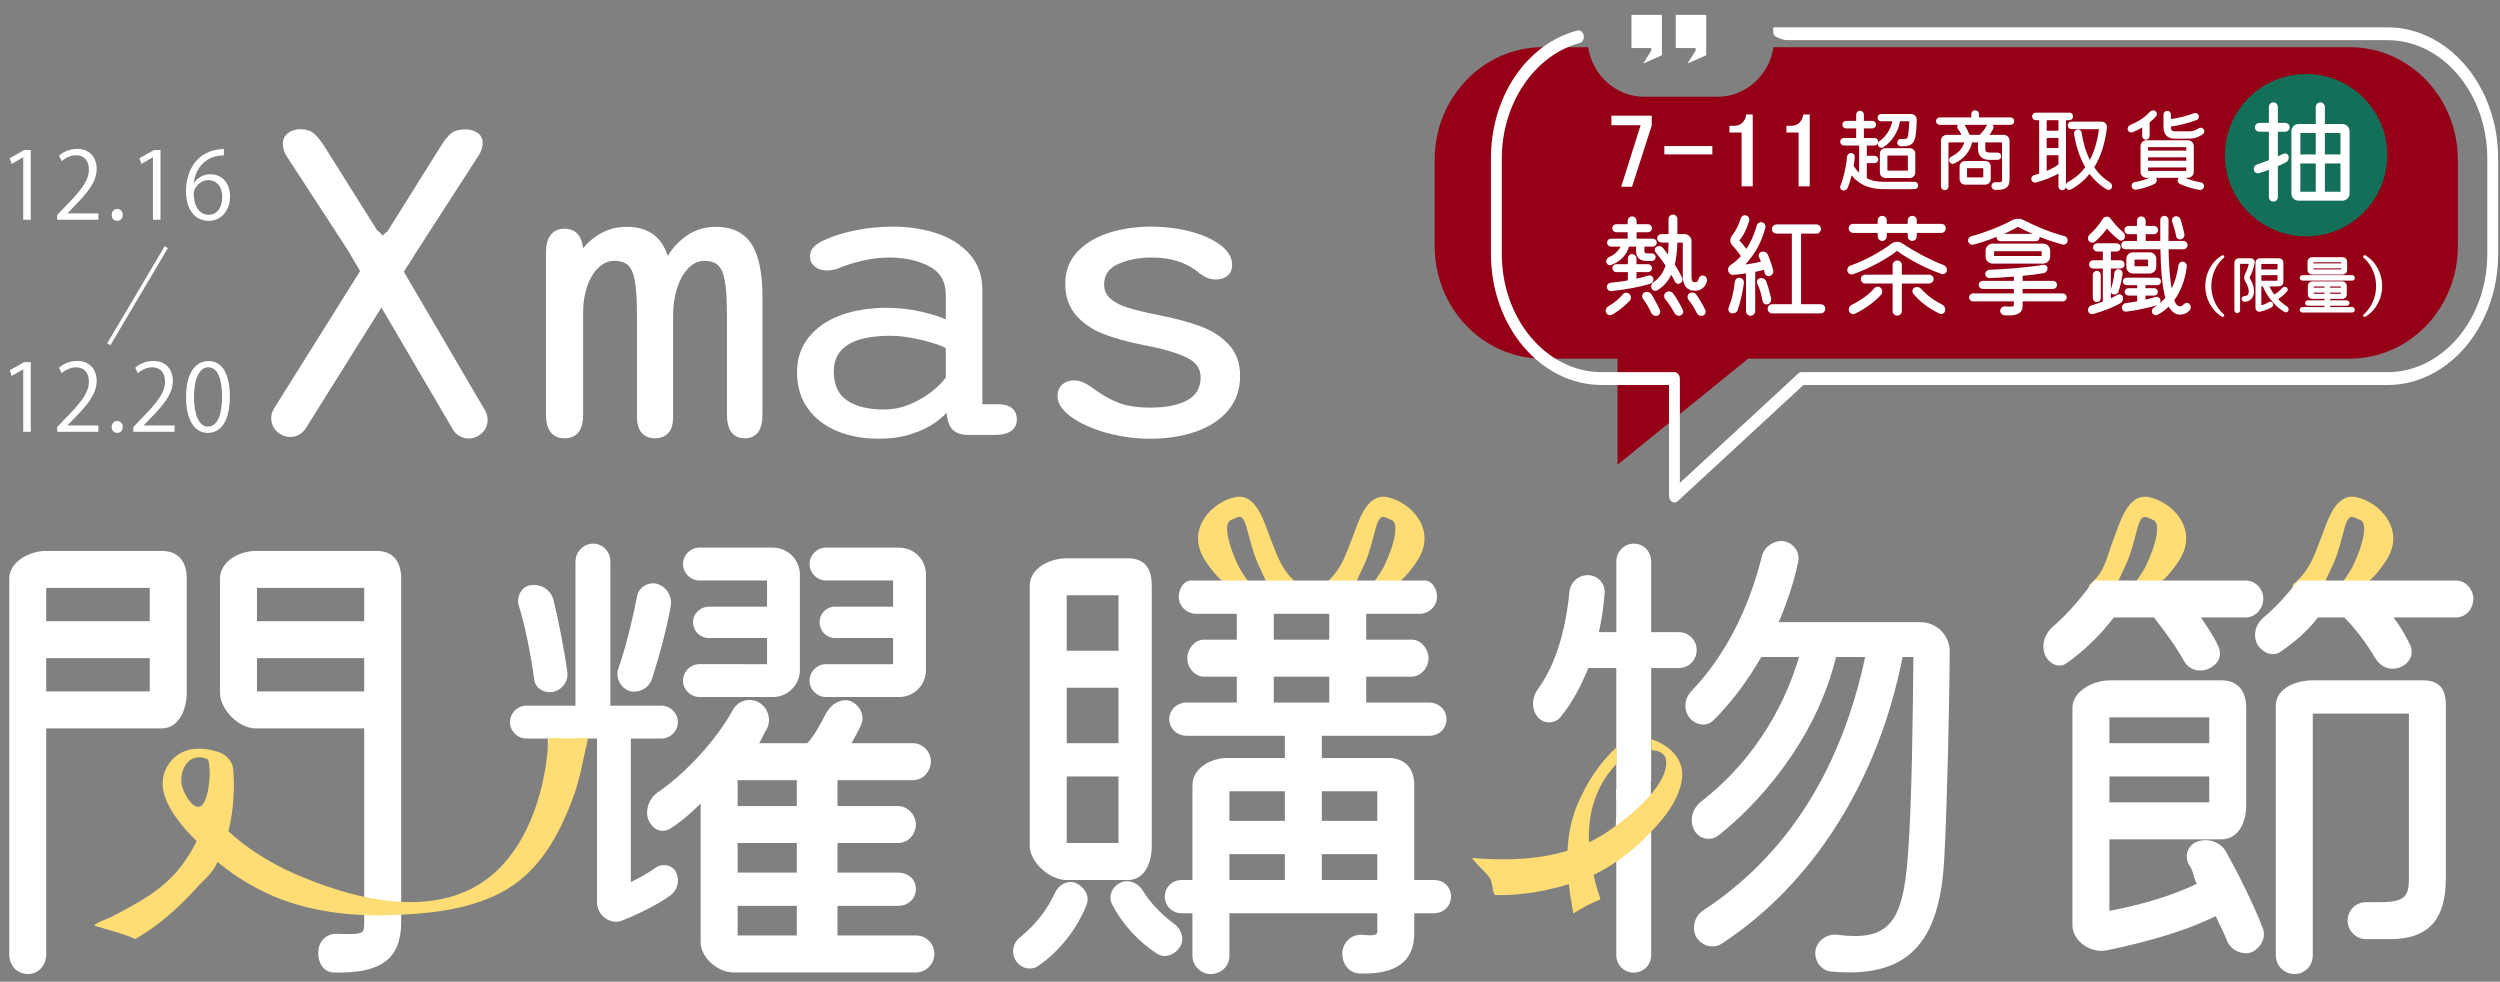 <?xml version="1.0" encoding="utf-8"?>
<!-- Generator: Adobe Illustrator 16.0.0, SVG Export Plug-In . SVG Version: 6.00 Build 0)  -->
<!DOCTYPE svg PUBLIC "-//W3C//DTD SVG 1.1//EN" "http://www.w3.org/Graphics/SVG/1.1/DTD/svg11.dtd">
<svg version="1.1" id="圖層_1" xmlns:x="http://ns.adobe.com/Extensibility/1.0/" xmlns:i="http://ns.adobe.com/AdobeIllustrator/10.0/" xmlns:graph="http://ns.adobe.com/Graphs/1.0/"
	 xmlns="http://www.w3.org/2000/svg" xmlns:xlink="http://www.w3.org/1999/xlink" xmlns:a="http://ns.adobe.com/AdobeSVGViewerExtensions/3.0/"
	 x="0px" y="0px" width="676.138px" height="265.5px" viewBox="0 0 676.138 265.5" enable-background="new 0 0 676.138 265.5"
	 xml:space="preserve">
<rect x="0" y="0" width="676.138" height="265.5" fill="#808080" stroke="none"/>
<g>
	<path fill="#FFFFFF" stroke="#FFFFFF" stroke-miterlimit="10" d="M43.753,149.5H12.371C8.177,149.5,3,152.281,3,156.475v101.723
		c0,2.57,1.862,4.734,4.568,4.734c2.57,0,4.432-2.164,4.432-4.734V196.5h31.753c4.193,0,6.247-4.72,6.247-9.184v-30.842
		C50,152.281,48.082,149.5,43.753,149.5z M41,187.5H12v-10h29V187.5z M41,168.5H12v-10h29V168.5z"/>
	<path fill="#FFFFFF" stroke="#FFFFFF" stroke-miterlimit="10" d="M101.919,149.5H69.184c-4.193,0-9.184,2.646-9.184,6.975v30.842
		c0,4.328,4.855,9.184,9.184,9.184H99v52.77c0,3.652-0.164,4.059-7.874,3.787c-2.57-0.135-4.545,1.895-4.545,4.465
		c-0.136,2.57,1.241,5.005,3.811,5.005C103.106,262.797,108,258.874,108,249.27v-92.795C108,152.281,106.112,149.5,101.919,149.5z
		 M99,187.5H69v-10h30V187.5z M99,168.5H69v-10h30V168.5z"/>
	<path fill="#FFFFFF" stroke="#FFFFFF" stroke-width="0.5" stroke-miterlimit="10" d="M182.676,236.148
		c-0.812-1.894-3.111-2.435-4.87-1.488c-2.299,1.624-4.734,2.977-7.439,4.329V199.49h8.522c2.299,0,4.193-1.893,4.193-4.193
		c0-2.299-1.894-4.193-4.193-4.193H164.82v-39.228c0-2.57-1.894-4.599-4.464-4.599c-2.299,0-4.464,2.028-4.464,4.599v39.228h-13.527
		c-2.299,0-4.193,1.895-4.193,4.193c0,2.301,1.894,4.193,4.193,4.193h6.087c-0.012,1.015-0.033,2.016-0.052,3.02
		c2.901-0.076,5.78-0.326,8.812-0.14c0.013-0.964,0.026-1.927,0.033-2.88h4.464v44.504c0,3.382,3.382,5.952,6.493,4.734
		c5.005-2.029,9.333-4.193,12.986-6.764C182.946,240.613,183.623,238.313,182.676,236.148z"/>
	<path fill="#FFFFFF" stroke="#FFFFFF" stroke-miterlimit="10" d="M140.742,163.51c-0.541-2.029,0.676-4.465,2.841-4.734
		c2.435-0.406,4.734,0.946,5.546,3.246c1.353,5.546,2.976,13.662,3.788,19.613c0.406,2.3-1.218,4.6-3.517,5.006
		c-2.165,0.405-4.329-0.947-4.464-3.247C143.989,176.631,142.5,169.055,140.742,163.51z"/>
	<path fill="#FFFFFF" stroke="#FFFFFF" stroke-miterlimit="10" d="M167.661,181.094c2.3-6.492,3.923-13.662,5.14-19.749
		c0.271-2.028,2.57-3.517,4.734-2.976c2.3,0.676,3.788,2.976,3.382,5.41c-0.947,5.275-2.705,12.445-5.14,19.885
		c-0.812,2.164-3.247,3.382-5.546,2.705C168.202,185.559,166.984,183.258,167.661,181.094z"/>
	<path fill="#FFFFFF" stroke="#FFFFFF" stroke-width="0.5" stroke-miterlimit="10" d="M207.7,179.877v-7.575h-15.961
		c-2.3,0-4.058-1.759-4.058-4.058c0-2.165,1.894-3.924,4.058-3.924H207.7v-7.574h-18.532c-2.299,0-4.193-1.895-4.193-4.193
		c0-2.3,1.894-4.193,4.193-4.193h19.885c3.923,0,7.034,3.246,7.034,7.033v25.837c0,3.923-3.246,7.034-7.034,7.034h-19.885
		c-2.299,0-4.193-1.895-4.193-4.193c0-2.3,1.894-4.193,4.193-4.193H207.7z"/>
	<path fill="#FFFFFF" stroke="#FFFFFF" stroke-miterlimit="10" d="M247.74,253.5H226v-9h16.87c2.435,0,4.329-1.633,4.329-4.066
		c0-2.436-1.894-3.934-4.329-3.934H226v-9h16.87c2.435,0,4.329-2.064,4.329-4.5c0-2.434-2.029-4.5-4.329-4.5H226v-8h20.928
		c2.435,0,4.329-2.133,4.329-4.566c0-2.436-2.029-4.434-4.329-4.434h-17.45c1.083-2,2.165-3.98,2.976-5.738
		c0.947-2.029-0.271-4.765-2.706-5.71c-2.164-0.678-4.734,0.786-5.952,3.222c-1.488,2.84-3.247,6.227-5.275,8.227h-14.203
		c0.947-1,1.758-3.168,2.57-4.521c1.353-2.299,0.271-5.44-2.029-6.657c-2.165-1.082-4.87-0.487-6.223,1.946
		c-4.599,8.252-12.58,17.004-20.425,22.415c-2.165,1.487-3.247,4.308-2.435,6.742c0.947,2.3,2.986,3.507,5.15,2.289
		c3.246-2.029,6.073-4.608,9.073-7.585v38.688c0,3.922,4.444,7.684,8.367,7.684h49.374c2.435,0,4.464-2.064,4.464-4.5
		C252.204,255.566,250.31,253.5,247.74,253.5z M216,253.5h-17v-9h17V253.5z M216,236.5h-17v-9h17V236.5z M216,218.5h-17v-8h17V218.5
		z"/>
	<path fill="#FFFFFF" stroke="#FFFFFF" stroke-width="0.5" stroke-miterlimit="10" d="M241.788,179.877v-7.575h-15.961
		c-2.165,0-3.923-1.759-3.923-4.058c0-2.165,1.758-3.924,3.923-3.924h15.961v-7.574h-18.396c-2.3,0-4.193-1.895-4.193-4.193
		c0-2.3,1.894-4.193,4.193-4.193h19.75c3.922,0,7.034,3.111,7.034,7.033v25.837c0,3.923-3.111,7.034-7.034,7.034h-19.75
		c-2.3,0-4.193-1.895-4.193-4.193c0-2.3,1.894-4.193,4.193-4.193H241.788z"/>
	<path fill="#FFFFFF" stroke="#FFFFFF" stroke-width="0.5" stroke-miterlimit="10" d="M454.026,171.22h-7.71v-19.344
		c0-2.57-1.894-4.599-4.464-4.599c-2.436,0-4.463,2.028-4.463,4.599v19.344h-5.276c0.812-3.517,1.353-7.169,1.624-10.957
		c0.134-2.3-1.76-4.464-4.33-4.464c-2.434,0-4.599,1.894-4.734,4.6c-1.082,10.957-4.057,20.02-8.521,26.106
		c-1.623,2.165-1.758,5.275-0.135,7.169c1.487,1.895,4.328,1.895,5.816,0.136c3.111-3.788,5.546-8.387,7.574-13.392h7.982v33.141
		c-0.361,0.099,0.279,0.193-0.082,0.289c0.071,3.165,0.137,6.402-0.066,9.59c0.383-0.091-0.236-0.181,0.148-0.274v35.17
		c0,2.435,1.893,4.464,4.463,4.464c2.435,0,4.464-1.895,4.464-4.464v-37.74c0.308-0.087-0.388-0.183-0.083-0.272v-9.645
		c-0.309,0.105,0.396,0.203,0.083,0.313v-30.57h7.71c2.57,0,4.601-2.029,4.601-4.6S456.597,171.22,454.026,171.22z"/>
	<path fill="#FFFFFF" stroke="#FFFFFF" stroke-width="0.5" stroke-miterlimit="10" d="M519.362,168.514h-38.688
		c2.299-5.275,4.193-10.821,5.411-16.638c0.541-2.435-1.218-4.87-3.788-5.275c-2.435-0.271-5.004,1.487-5.545,3.923
		c-3.653,14.744-10.281,27.324-19.074,36.522c-1.893,1.894-2.164,4.87-0.541,6.899c1.623,2.028,4.6,2.434,6.223,0.541
		c4.464-4.329,8.928-10.281,12.852-17.045h10.685c-4.599,15.827-14.067,29.895-26.783,39.635c-2.164,1.758-2.976,4.734-1.757,7.169
		c1.081,2.3,4.057,3.111,6.086,1.623c9.604-7.44,26.242-24.755,31.924-48.427h8.387c-6.492,30.707-21.236,54.107-43.963,68.988
		c-2.299,1.487-2.975,4.463-1.894,6.763c1.353,2.3,4.194,3.247,6.493,1.894c24.754-16.097,42.474-44.232,48.967-77.645h3.382
		c-0.136,15.15-0.405,40.176-1.487,53.973c-1.354,18.803-5.547,23.402-19.479,21.643c-2.569-0.27-5.14,1.488-5.546,4.193
		c-0.27,2.706,1.623,5.141,4.194,5.276c20.154,1.759,28.946-7.169,30.165-30.3c0.811-14.745,1.352-40.987,1.488-56.002
		C527.073,172.031,523.69,168.514,519.362,168.514z"/>
	<path fill="none" d="M56.151,205.348c-0.953-0.461-1.964-0.699-3.076-0.473c-3.607,0.733-4.461,5.289-3.893,7.652
		c0.329,1.369,2.512,6.174,4.738,5.645c2.36-0.561,2.854-7.645,2.788-9.289C56.686,208.334,56.586,205.557,56.151,205.348z"/>
	<path fill="#FEDD75" d="M147.97,204.367c-1.541,13.422-7.147,28.59-19.516,35.47c-14.709,8.182-34.49,2.751-48.913-3.593
		c-3.675-1.617-7.253-3.565-10.59-5.803c-2.523-1.691-4.979-3.526-7.167-5.64c1.395-5.547,1.767-12.13,1.251-16.99
		c-0.182-1.708-1.695-3.616-3.576-4.29c-4.405-1.576-9.768-1.693-13.043,2.113c-6.245,7.26,0.896,16.012,6.744,21.818
		c-0.821,2.066-2.774,4.973-4.184,6.833c-4.771,6.302-11.595,9.96-19.154,13.831c-1.085,0.556-3.879,1.354-4.322,2.23
		c3.193,0.987,8.271,2.268,11.09,3.623c6.222-3.559,11.904-8.631,16.354-13.609c2.333-2.608,4.365-3.848,5.906-7.256
		c3.286,2.803,7.056,5.258,10.942,7.305c10.904,5.744,23.479,7.487,35.743,7.1c9.909-0.313,20.586-1.313,29.542-5.879
		c10.589-5.4,16.036-15.447,20.016-26.205c1.906-5.154,2.68-10.516,3.964-15.861c-3.498,0.176-7.175,0.16-10.656,0.002
		C148.296,201.156,148.154,202.759,147.97,204.367z M53.92,218.172c-2.226,0.529-4.409-4.275-4.738-5.645
		c-0.568-2.363,0.286-6.919,3.893-7.652c1.112-0.227,2.124,0.012,3.076,0.473c0.435,0.209,0.534,2.986,0.557,3.535
		C56.774,210.527,56.28,217.611,53.92,218.172z"/>
	<path fill="#FEDD75" d="M425.548,247.061c2.346-1.579,4.791-2.807,7.305-3.842c-4.323-12.783-5.309-26.354,4.38-36.701v-1.994
		c-0.067-0.555-0.082-1.118,0-1.672v-0.785c-4.69,4.34-7.85,9.326-10.325,14.848c-3.944,8.793-3.43,18.656-1.777,27.928
		C425.262,245.58,425.404,246.32,425.548,247.061z"/>
	<path fill="#FEDD75" d="M454.167,205.879c-1.391-2.965-4.426-4.943-7.686-6c0.17,0.748,0.201,1.531,0.09,2.293
		c0.033,0.246,0.061,0.494,0.064,0.744c1.734-0.018,3.735,0.718,3.963,2.715c0.807,7.228-11.67,16.704-16.871,19.988
		c-10.74,6.781-23.305,7.402-35.616,6.434c1.146,1.656,2.942,3.107,4.276,4.697c1.569,1.868,0.849,2.901,1.816,5.213
		c0.071,0.057,0.132,0.092,0.176,0.094c7.314,0.263,15.125-1.315,21.867-3.556c7.048-2.342,13.481-6.651,18.887-12.097
		c3.916-3.944,8.195-8.674,9.549-14.508C455.22,209.574,454.961,207.57,454.167,205.879z"/>
	<path fill="#FEDD75" stroke="#FEDD75" stroke-miterlimit="10" d="M358.664,158.309c4.205-3.613,5.377-7.007,7.426-12.326
		c1.721-4.465,3.76-12.126,9.014-11.042c5.948,1.226,12.8,8.132,8.113,15.896s-10.094,9.176-10.094,9.176s-1.98-1.439-1.982-1.439
		c0.347,0.251,3.121-4.254,3.304-4.582c1.172-2.108,5.702-12.33,2.104-13.813c-1.983-0.816-3.605-2.248-4.867,2.246
		c-0.896,3.193-1.592,6.453-2.905,9.475c-1.246,2.867-2.831,5.457-3.364,8.646c-3.107,0.214-3-1.832-6.016-0.328
		C359.945,159.514,357.982,158.896,358.664,158.309z"/>
	<path fill="#FEDD75" stroke="#FEDD75" stroke-miterlimit="10" d="M350.625,158.309c-4.205-3.613-5.377-7.007-7.426-12.326
		c-1.721-4.465-3.76-12.126-9.013-11.042c-5.948,1.226-12.8,8.132-8.113,15.896c4.686,7.764,10.093,9.176,10.093,9.176
		s1.98-1.439,1.982-1.439c-0.346,0.251-3.121-4.254-3.303-4.582c-1.172-2.108-5.702-12.33-2.104-13.813
		c1.983-0.816,3.605-2.248,4.867,2.246c0.896,3.193,1.591,6.453,2.906,9.475c1.246,2.867,2.83,5.457,3.363,8.646
		c3.107,0.214,3.002-1.832,6.018-0.328C349.344,159.514,351.309,158.896,350.625,158.309z"/>
	<path fill="#FEDD75" stroke="#FEDD75" stroke-miterlimit="10" d="M565.665,158.309c4.205-3.613,4.377-7.007,6.426-12.326
		c1.721-4.465,3.759-12.126,9.014-11.042c5.947,1.226,12.799,8.132,8.113,15.896c-4.688,7.764-10.094,9.176-10.094,9.176
		s-1.981-1.439-1.982-1.439c0.346,0.251,3.12-4.254,3.303-4.582c1.172-2.108,5.702-12.33,2.105-13.813
		c-1.984-0.816-3.605-2.248-4.867,2.246c-0.896,3.193-1.592,6.453-2.906,9.475c-1.246,2.867-2.83,5.457-3.363,8.646
		c-3.107,0.214-3.002-1.832-6.018-0.328C565.946,159.514,564.981,158.896,565.665,158.309z"/>
	<path fill="#FEDD75" stroke="#FEDD75" stroke-miterlimit="10" d="M620.665,158.309c4.205-3.613,5.377-7.007,7.426-12.326
		c1.721-4.465,3.759-12.126,9.014-11.042c5.947,1.226,12.799,8.132,8.113,15.896c-4.688,7.764-10.094,9.176-10.094,9.176
		s-1.98-1.439-1.982-1.439c0.346,0.251,3.12-4.254,3.303-4.582c1.172-2.108,5.703-12.33,2.105-13.813
		c-1.984-0.816-3.605-2.248-4.867,2.246c-0.896,3.193-1.592,6.453-2.906,9.475c-1.246,2.867-2.83,5.457-3.363,8.646
		c-3.107,0.214-3.002-1.832-6.018-0.328C621.946,159.514,619.981,158.896,620.665,158.309z"/>
	<rect x="332.5" y="213" fill="none" width="16" height="9"/>
	<rect x="332.5" y="230" fill="none" width="16" height="8"/>
	<rect x="344.5" y="165" fill="none" width="16" height="8"/>
	<rect x="288.5" y="209" fill="none" width="15" height="19"/>
	<rect x="288.5" y="185" fill="none" width="15" height="16"/>
	<rect x="288.5" y="160" fill="none" width="15" height="16"/>
	<rect x="357.5" y="213" fill="none" width="16" height="9"/>
	<rect x="357.5" y="230" fill="none" width="16" height="8"/>
	<rect x="344.5" y="182" fill="none" width="16" height="8"/>
	<path fill="#FFFFFF" stroke="#FFFFFF" stroke-miterlimit="10" d="M288.457,237.5h16.638c4.193,0,5.905-4.463,5.905-8.791v-70.34
		c0-4.193-1.576-6.869-5.905-6.869h-16.638c-4.329,0-9.457,2.541-9.457,6.869v70.34C279,232.902,284.128,237.5,288.457,237.5z
		 M288,160.5h15v16h-15V160.5z M288,185.5h15v16h-15V185.5z M288,209.5h15v19h-15V209.5z"/>
	<path fill="#FFFFFF" stroke="#FFFFFF" stroke-width="0.5" stroke-miterlimit="10" d="M317.27,249.946
		c-3.517-2.57-6.493-5.817-8.387-8.928c-1.218-2.029-3.652-2.976-5.546-2.165c-2.164,0.947-3.381,3.247-2.435,5.411
		c2.706,5.411,7.305,10.416,12.31,13.527c1.894,1.218,4.599,0.136,5.816-2.029C320.11,253.869,319.298,251.299,317.27,249.946z"/>
	<path fill="#FFFFFF" stroke="#FFFFFF" stroke-width="0.5" stroke-miterlimit="10" d="M290.757,238.989
		c-2.029-0.677-4.193,0.405-5.276,2.706c-1.894,4.193-5.005,8.387-9.333,11.903c-1.894,1.353-2.435,3.923-1.353,5.816
		c1.082,2.028,3.517,2.841,5.411,1.894c5.681-3.652,10.822-10.01,13.392-16.638C294.544,242.506,293.191,240.071,290.757,238.989z"
		/>
	<path fill="#FFFFFF" stroke="#FFFFFF" stroke-miterlimit="10" d="M387.88,238.5H382v-26.158c0-4.193-2.236-6.842-6.565-6.842H357
		v-7h29.527c2.435,0,4.193-1.7,4.193-4c0-2.299-1.895-4-4.193-4H369v-8h12.793c2.164,0,4.058-2.133,4.058-4.432
		c0-2.301-1.759-4.568-4.058-4.568H369v-8h14.957c2.3,0,4.193-1.828,4.193-4.129c0-1.811-1.181-3.871-2.803-3.871h-63.247
		c-1.622,0-2.803,2.061-2.803,3.871c0,2.301,1.894,4.129,4.193,4.129H335v8h-9.344c-2.3,0-4.058,2.268-4.058,4.568
		c0,2.164,1.758,4.432,4.058,4.432H335v8h-14.078c-2.3,0-4.193,1.701-4.193,4c0,2.3,1.894,4,4.193,4H348v7h-16.122
		c-4.193,0-8.878,2.648-8.878,6.842V238.5h-3.431c-2.299,0-4.058,1.768-4.058,3.934c0,2.299,1.759,4.066,4.058,4.066H323v11.969
		c0,2.434,1.998,4.463,4.432,4.463c2.57,0,4.568-1.894,4.568-4.463V246.5h41v5.34c0,1.353-0.947,1.895-4.463,1.488
		c-2.571-0.271-4.734,1.623-5.006,4.193c-0.135,2.705,1.456,5.141,4.161,5.275c9.74,0.271,14.308-3.111,14.308-10.416V246.5h5.88
		c2.3,0,4.058-1.768,4.058-4.066C391.938,240.133,390.18,238.5,387.88,238.5z M348,238.5h-16v-8h16V238.5z M348,222.5h-16v-9h16
		V222.5z M344,165.5h16v8h-16V165.5z M344,190.5v-8h16v8H344z M373,238.5h-16v-8h16V238.5z M373,222.5h-16v-9h16V222.5z"/>
	<rect x="570.5" y="209" fill="none" width="28" height="8"/>
	<rect x="570.5" y="193" fill="none" width="28" height="8"/>
	<path fill="#FFFFFF" stroke="#FFFFFF" stroke-miterlimit="10" d="M601.606,230.603c-1.488-2.569-4.599-3.517-7.439-2.435
		c-2.163,0.947-2.977,3.787-1.488,5.816c1.082,1.623,1.038,3.382,2.12,5.275c-6.627,3.246-14.799,5.816-24.799,7.711V226.5h30.795
		c4.329,0,6.205-4.42,6.205-8.748V191.51c0-4.193-1.876-7.01-6.205-7.01H570.63c-4.193,0-9.63,2.682-9.63,7.01v58.707
		c0,3.923,4.477,7.033,8.535,6.357c12.174-2.57,21.852-5.41,29.967-9.469c1.082,2.436,2.406,4.869,3.353,7.305
		c0.946,2.164,3.502,3.382,5.801,2.705c2.299-0.947,3.712-3.517,2.9-5.816C609.122,244.941,604.718,236.148,601.606,230.603z
		 M570,193.5h28v8h-28V193.5z M570,209.5h28v8h-28V209.5z"/>
	<path fill="#FFFFFF" stroke="#FFFFFF" stroke-miterlimit="10" d="M655.31,184.5h-29.895c-4.193,0-9.415,2.005-9.415,6.334v67.499
		c0,2.569,1.996,4.599,4.566,4.599s4.434-2.029,4.434-4.599V192.5h27v45.407c0,5.14-1.831,6.593-8.46,6.593h-3.652
		c-2.434,0-4.463,1.931-4.463,4.5c0,2.436,2.029,4.5,4.463,4.5h6.494c11.092,0,14.618-6.124,14.618-16.134v-46.532
		C661,186.641,659.503,184.5,655.31,184.5z"/>
	<path fill="#FFFFFF" stroke="#FFFFFF" stroke-miterlimit="10" d="M621.812,157.5c-2.385,3-5.461,6.713-9.248,9.842
		c-2.029,1.623-2.705,4.239-1.758,6.403c1.081,2.164,3.787,3.479,5.682,2.126c3.652-2.568,7.168-5.371,10.145-9.371h0.813h6.762
		c3.111,3,6.359,7.365,8.658,11.287c1.354,2.301,3.787,3.142,6.088,2.194c2.434-0.946,3.381-3.29,2.434-5.319
		c-1.488-3.111-3.381-6.162-5.141-8.162h17.992c2.434,0,4.193-2.133,4.193-4.566c0-2.301-1.895-4.434-4.193-4.434h-32.195
		c0.074,0,0.139,0,0.209,0H621.812z"/>
	<path fill="#FFFFFF" stroke="#FFFFFF" stroke-miterlimit="10" d="M555.616,169.777c-2.164,1.894-2.977,4.509-2.164,6.943
		c0.811,2.164,3.246,3.615,5.139,2.262c4.6-3.246,9.063-7.482,12.851-12.482h11.362c3.111,4,6.223,8.176,8.252,11.965
		c1.219,2.164,3.518,2.87,5.816,2.059c2.436-0.947,3.652-3.021,2.705-5.32c-1.217-2.84-3.246-5.703-5.275-8.703h12.986
		c2.436,0,4.328-2.133,4.328-4.566c0-2.436-1.893-4.434-4.328-4.434h-30.571c0.073,0,0.132,0,0.204,0h-10.313
		C563.599,161.5,559.835,166.2,555.616,169.777z"/>
	<g>
		<g>
			<g>
				<path fill="#FFFFFF" d="M6.282,59.426V42.553h-0.05l-3.093,1.785l-0.503-1.559l3.897-2.188h1.785v18.835H6.282z"/>
				<path fill="#FFFFFF" d="M26.604,59.426h-11.14v-1.282l1.836-1.937c4.476-4.526,6.739-7.268,6.739-10.335
					c0-2.012-0.88-3.873-3.596-3.873c-1.509,0-2.867,0.83-3.772,1.56L15.966,42.1c1.157-1.031,2.867-1.835,4.879-1.835
					c3.797,0,5.306,2.766,5.306,5.356c0,3.546-2.489,6.563-6.387,10.486l-1.484,1.559v0.05h8.324V59.426z"/>
				<path fill="#FFFFFF" d="M30.203,58.144c0-0.956,0.629-1.635,1.509-1.635c0.88,0,1.484,0.679,1.484,1.635
					c0,0.905-0.579,1.584-1.509,1.584C30.731,59.728,30.203,58.974,30.203,58.144z"/>
				<path fill="#FFFFFF" d="M41.369,59.426V42.553h-0.05l-3.093,1.785l-0.503-1.559l3.897-2.188h1.785v18.835H41.369z"/>
				<path fill="#FFFFFF" d="M52.487,49.443c0.855-1.257,2.389-2.313,4.4-2.313c3.194,0,5.331,2.389,5.331,6.01
					c0,3.445-2.112,6.588-5.783,6.588c-3.672,0-6.136-3.043-6.136-7.921c0-5.055,2.363-10.335,8.474-11.341
					c0.704-0.101,1.333-0.176,1.76-0.176l0.025,1.735c-5.23,0-7.72,3.797-8.147,7.418H52.487z M60.106,53.291
					c0-2.892-1.559-4.577-3.822-4.577c-2.213,0-3.897,2.163-3.897,3.571c0.025,3.445,1.483,5.809,4.099,5.809
					C58.673,58.093,60.106,56.132,60.106,53.291z"/>
			</g>
		</g>
		<g>
			<path fill="#FFFFFF" d="M6.282,116.777V99.904h-0.05l-3.093,1.785l-0.503-1.559l3.897-2.188h1.785v18.835H6.282z"/>
			<path fill="#FFFFFF" d="M26.604,116.777h-11.14v-1.282l1.836-1.937c4.476-4.526,6.739-7.268,6.739-10.335
				c0-2.012-0.88-3.873-3.596-3.873c-1.509,0-2.867,0.83-3.772,1.56l-0.704-1.459c1.157-1.031,2.867-1.835,4.879-1.835
				c3.797,0,5.306,2.766,5.306,5.356c0,3.546-2.489,6.563-6.387,10.486l-1.484,1.559v0.05h8.324V116.777z"/>
			<path fill="#FFFFFF" d="M30.203,115.495c0-0.956,0.629-1.635,1.509-1.635c0.88,0,1.484,0.679,1.484,1.635
				c0,0.905-0.579,1.584-1.509,1.584C30.731,117.079,30.203,116.324,30.203,115.495z"/>
			<path fill="#FFFFFF" d="M47.203,116.777h-11.14v-1.282l1.836-1.937c4.476-4.526,6.739-7.268,6.739-10.335
				c0-2.012-0.88-3.873-3.596-3.873c-1.509,0-2.867,0.83-3.772,1.56l-0.704-1.459c1.157-1.031,2.867-1.835,4.879-1.835
				c3.797,0,5.306,2.766,5.306,5.356c0,3.546-2.489,6.563-6.387,10.486l-1.484,1.559v0.05h8.324V116.777z"/>
			<path fill="#FFFFFF" d="M50.324,107.422c0-6.588,2.565-9.782,6.085-9.782c3.571,0,5.759,3.37,5.759,9.531
				c0,6.538-2.289,9.908-6.035,9.908C52.713,117.079,50.324,113.709,50.324,107.422z M60.056,107.271
				c0-4.703-1.132-7.946-3.772-7.946c-2.238,0-3.822,2.993-3.822,7.946s1.383,8.097,3.747,8.097
				C59,115.369,60.056,111.748,60.056,107.271z"/>
		</g>
		<line fill="none" stroke="#FFFFFF" stroke-miterlimit="10" x1="44.98" y1="66.841" x2="29.431" y2="93.099"/>
	</g>
	<path fill="#950017" d="M417.278,12.759h12.25c1.176,7.596,7.49,13.405,15.129,13.405h19.875c7.639,0,13.953-5.809,15.13-13.405
		h155.817c16.165,0,29.261,13.624,29.261,30.434V66.57c0,16.807-13.096,30.425-29.261,30.425H472.787l-35.316,28.694V96.995h-20.192
		c-16.158,0-29.261-13.618-29.261-30.425V43.193C388.018,26.383,401.12,12.759,417.278,12.759z"/>
	<g>
		<path fill="#FFFFFF" d="M452.859,135.893c0.32,0,0.64-0.124,0.902-0.367l33.993-31.4h157.921
			c16.521,0,29.962-15.891,29.962-35.422V42.82c0-19.537-13.44-35.431-29.962-35.431H480.008c-0.813,0-0.355,0.778-0.355,1.738
			c0,0.958,2.883,1.736,3.693,1.736h162.33c14.901,0,27.023,14.335,27.023,31.957v25.883c0,17.616-12.122,31.949-27.023,31.949
			H487.249c-0.327,0-0.647,0.13-0.904,0.369l-32.017,29.577v-28.21c0-0.959-0.658-1.736-1.469-1.736h-19.664
			c-14.902,0-27.023-14.333-27.023-31.949V42.82c0-14.805,8.85-27.915,21.042-31.173c0.792-0.211,1.288-1.141,1.11-2.076
			c-0.18-0.937-0.969-1.52-1.756-1.311c-13.739,3.67-23.333,17.882-23.333,34.56v25.883c0,19.532,13.438,35.422,29.96,35.422h18.194
			v30.031c0,0.664,0.32,1.269,0.825,1.56C452.421,135.836,452.64,135.893,452.859,135.893z"/>
		<g>
			<polygon fill="#FFFFFF" points="441.231,4.023 441.231,13.004 446.612,13.004 446.612,13.668 444.403,17.188 449.478,14.932 
				449.478,13.004 449.478,12.276 449.478,4.023 			"/>
		</g>
		<g>
			<polygon fill="#FFFFFF" points="453.213,4.023 453.213,13.004 458.594,13.004 458.594,13.668 456.387,17.188 461.461,14.932 
				461.461,13.004 461.461,12.276 461.461,4.023 			"/>
		</g>
	</g>
	<g>
		<path fill="#FFFFFF" stroke="#FFFFFF" stroke-width="0.5" stroke-miterlimit="10" d="M440.574,81.18
			c-1.275,1.368-3.232,2.953-4.818,3.761c-0.436,0.217-0.963-0.031-1.182-0.529c-0.186-0.497,0.031-1.057,0.498-1.336
			c1.617-0.933,3.016-2.083,3.979-3.264c0.373-0.466,1.025-0.528,1.398-0.187C440.916,80.061,440.979,80.745,440.574,81.18z
			 M438.646,66.447h-2.953c-0.465,0-0.807-0.373-0.807-0.808c0-0.466,0.342-0.839,0.807-0.839h4.756v-2.238h-3.326
			c-0.465,0-0.838-0.373-0.838-0.839s0.373-0.839,0.838-0.839h3.326v-1.15c0-0.528,0.436-0.963,0.965-0.963
			c0.559,0,0.963,0.435,0.963,0.963v1.15h3.357c0.434,0,0.807,0.373,0.807,0.839s-0.373,0.839-0.807,0.839h-3.357v2.238h4.631
			c0.436,0,0.84,0.342,0.84,0.839c0,0.435-0.373,0.808-0.84,0.808h-2.518v1.399c0,0.684,0.311,0.932,1.057,0.932h1.213
			c0.436,0,0.777,0.342,0.777,0.777c0,0.435-0.342,0.777-0.777,0.777h-1.367c-1.773,0-2.674-0.839-2.674-2.486v-1.399h-2.332
			c-0.559,2.269-2.268,4.072-4.754,5.004c-0.404,0.155-0.871-0.125-0.965-0.56c-0.063-0.466,0.219-0.963,0.715-1.181
			C436.906,69.058,438.182,67.783,438.646,66.447z M440.512,76.051v-2.704h-3.389c-0.434,0-0.807-0.342-0.807-0.839
			c0-0.466,0.373-0.808,0.807-0.808h3.389v-1.803c0-0.528,0.404-0.933,0.902-0.933c0.527,0,0.932,0.435,0.932,0.933V71.7h3.357
			c0.465,0,0.838,0.342,0.838,0.808s-0.373,0.839-0.838,0.839h-3.357v2.331c1.213-0.249,2.393-0.56,3.543-0.901
			c0.436-0.155,0.934,0.125,1.025,0.56c0.125,0.497-0.123,0.995-0.621,1.15c-3.107,0.963-6.682,1.585-10.537,1.989
			c-0.467,0.031-0.9-0.311-0.932-0.808c-0.031-0.466,0.311-0.901,0.838-0.963C437.342,76.548,438.957,76.331,440.512,76.051z
			 M448.717,84.008c0.188,0.435-0.061,0.995-0.559,1.15c-0.529,0.155-1.088-0.093-1.336-0.622c-0.654-1.461-1.461-2.829-2.238-3.823
			c-0.342-0.435-0.25-1.088,0.186-1.336c0.561-0.342,1.244-0.218,1.617,0.311C447.164,80.9,448.064,82.547,448.717,84.008z
			 M461.398,76.113c-0.59,1.585-1.521,2.269-3.076,2.269c-1.896,0-2.953-1.306-2.953-3.699v-9.325h-1.959
			c-0.061,2.518-0.311,4.569-0.715,6.248c0.777,1.243,1.523,2.549,2.021,3.605c0.217,0.435,0.031,0.963-0.436,1.212
			c-0.373,0.217-0.871,0.062-1.057-0.373c-0.373-0.777-0.809-1.554-1.244-2.3c-0.9,2.145-2.207,3.512-3.854,4.538
			c-0.404,0.28-0.994,0.093-1.213-0.373c-0.248-0.435-0.092-1.025,0.373-1.336c1.834-1.243,2.859-2.953,3.451-4.787
			c-0.934-1.43-1.928-2.704-2.797-3.73c-0.281-0.342-0.188-0.87,0.186-1.119c0.529-0.28,1.119-0.156,1.461,0.279
			c0.467,0.591,1.057,1.368,1.678,2.269c0.219-1.43,0.25-2.859,0.25-4.134h-2.176c-0.498,0-0.902-0.404-0.902-0.901
			c0-0.497,0.373-0.901,0.902-0.901h2.176v-4.352c0-0.497,0.404-0.933,0.932-0.933c0.529,0,0.963,0.404,0.963,0.933v4.352h2.145
			c0.934,0,1.68,0.777,1.68,1.678v9.449c0,1.368,0.279,1.896,1.088,1.896s1.057-0.187,1.398-1.243
			c0.125-0.466,0.652-0.715,1.119-0.528C461.336,75.057,461.586,75.616,461.398,76.113z M454.902,83.915
			c0.25,0.435,0,0.995-0.496,1.181c-0.529,0.187-1.088-0.063-1.338-0.591c-0.715-1.336-1.615-2.735-2.486-3.729
			c-0.373-0.466-0.342-1.15,0.094-1.461c0.559-0.404,1.273-0.311,1.646,0.217C453.193,80.776,454.219,82.454,454.902,83.915z
			 M460.994,83.977c0.219,0.435-0.029,0.995-0.527,1.15c-0.529,0.187-1.088-0.062-1.336-0.59c-0.654-1.336-1.461-2.642-2.27-3.605
			c-0.342-0.435-0.279-1.088,0.154-1.368c0.529-0.342,1.244-0.218,1.586,0.28C459.41,81.024,460.342,82.579,460.994,83.977z"/>
		<path fill="#FFFFFF" stroke="#FFFFFF" stroke-width="0.5" stroke-miterlimit="10" d="M474.451,73.316v10.848
			c0,0.528-0.436,0.995-0.994,0.995c-0.561,0-0.996-0.466-0.996-0.995V73.658c-1.305,0.218-2.609,0.342-3.729,0.436
			c-1.088,0.062-1.586-1.523-0.561-2.207c1.088-0.715,2.084-1.585,2.984-2.611c-0.715-1.057-1.615-2.207-2.455-3.077
			c-0.592-0.622-0.652-1.647-0.063-2.331c1.182-1.492,1.959-3.295,2.393-4.725c0.156-0.498,0.654-0.808,1.15-0.653
			c0.498,0.125,0.809,0.653,0.652,1.15c-0.652,2.238-1.521,3.948-2.734,5.409c0.777,0.808,1.555,1.74,2.238,2.704
			c1.305-1.896,2.33-4.165,3.045-6.745c0.125-0.497,0.654-0.777,1.15-0.653c0.529,0.156,0.809,0.653,0.684,1.15
			c-1.088,4.134-2.982,7.459-5.873,10.381c1.367-0.187,3.76-0.528,5.283-0.995c-0.188-0.466-0.404-0.901-0.621-1.368
			c-0.25-0.435-0.031-1.026,0.434-1.181c0.592-0.187,1.213,0.093,1.461,0.622c0.498,1.15,1.027,2.673,1.43,4.196
			c0.125,0.56-0.186,1.088-0.744,1.243c-0.498,0.155-0.996-0.187-1.088-0.684c-0.063-0.373-0.156-0.715-0.25-1.057
			C476.379,72.912,475.445,73.129,474.451,73.316z M471.404,76.486c-0.279,2.083-0.932,5.16-1.678,7.273
			c-0.186,0.559-0.809,0.87-1.43,0.715c-0.498-0.125-0.746-0.653-0.559-1.15c0.869-2.113,1.398-4.382,1.709-7.118
			c0.063-0.528,0.527-0.901,1.057-0.839C471.094,75.43,471.467,75.958,471.404,76.486z M477.932,82.081
			c-0.465,0.093-0.932-0.249-1.025-0.777c-0.186-1.336-0.715-3.388-1.398-4.6c-0.248-0.436-0.063-1.026,0.404-1.181
			c0.59-0.218,1.242,0.031,1.492,0.59c0.527,1.243,1.088,3.388,1.367,4.725C478.865,81.366,478.555,81.926,477.932,82.081z
			 M492.447,82.516c0.529,0,0.965,0.436,0.965,0.995c0,0.56-0.436,0.995-0.965,0.995H479.27c-0.561,0-0.965-0.466-0.965-0.995
			c0-0.559,0.436-0.995,0.965-0.995h5.594V62.935h-4.414c-0.559,0-0.994-0.466-0.994-0.995c0-0.56,0.467-0.995,0.994-0.995h10.816
			c0.561,0,0.996,0.466,0.996,0.995s-0.436,0.995-0.996,0.995h-4.412v19.582H492.447z"/>
		<path fill="#FFFFFF" stroke="#FFFFFF" stroke-width="0.5" stroke-miterlimit="10" d="M526.295,73.191
			c-0.094,0.529-0.652,0.839-1.119,0.653c-3.885-1.274-9.666-4.32-12.092-6.341c-2.176,1.896-7.738,5.004-12.059,6.434
			c-0.467,0.156-1.025-0.155-1.15-0.653c-0.125-0.528,0.186-1.088,0.715-1.243c3.762-1.274,8.361-3.823,11.033-5.905
			c0.809-0.622,1.896-0.653,2.705-0.093c2.828,1.896,7.709,4.6,11.252,5.875C526.107,72.104,526.418,72.663,526.295,73.191z
			 M501.18,62.748c-0.527,0-0.963-0.435-0.963-0.995c0-0.528,0.436-0.963,0.963-0.963h6.9v-1.181c0-0.56,0.436-0.995,0.994-0.995
			c0.529,0,0.965,0.435,0.965,0.995v1.181h6.154v-1.181c0-0.56,0.436-0.995,0.994-0.995c0.529,0,0.963,0.435,0.963,0.995v1.181h6.9
			c0.561,0,0.965,0.435,0.965,0.963c0,0.56-0.404,0.995-0.965,0.995h-6.9v1.181c0,0.56-0.434,0.995-0.963,0.995
			c-0.559,0-0.994-0.435-0.994-0.995v-1.181h-6.154v1.181c0,0.56-0.436,0.995-0.965,0.995c-0.559,0-0.994-0.435-0.994-0.995v-1.181
			H501.18z M508.578,79.532c-1.709,1.958-4.6,3.948-7.025,5.098c-0.496,0.218-1.057-0.031-1.242-0.56
			c-0.188-0.56,0.063-1.15,0.59-1.398c2.549-1.244,4.818-2.891,6.154-4.507c0.342-0.435,0.963-0.528,1.367-0.186
			C508.889,78.414,508.951,79.097,508.578,79.532z M514.111,76.424v7.739c0,0.56-0.467,0.963-0.996,0.963
			c-0.527,0-0.994-0.404-0.994-0.963v-7.739h-7.646c-0.559,0-0.963-0.435-0.963-0.964c0-0.528,0.436-0.932,0.963-0.932h7.646v-2.891
			c0-0.529,0.467-0.964,0.994-0.964c0.561,0,0.996,0.435,0.996,0.964v2.891h7.645c0.529,0,0.965,0.404,0.965,0.932
			c0,0.529-0.404,0.964-0.965,0.964H514.111z M525.828,84.04c-0.154,0.528-0.715,0.777-1.182,0.559
			c-3.014-1.492-5.377-3.264-7.023-5.377c-0.311-0.373-0.188-0.964,0.279-1.212c0.498-0.28,1.15-0.155,1.523,0.311
			c1.461,1.647,3.48,3.17,5.75,4.289C525.703,82.889,525.984,83.48,525.828,84.04z"/>
		<path fill="#FFFFFF" stroke="#FFFFFF" stroke-width="0.5" stroke-miterlimit="10" d="M558.959,65.204
			c-0.123,0.497-0.621,0.808-1.088,0.684c-1.74-0.466-3.574-1.057-5.502-1.803c-2.145-0.839-4.412-1.865-6.619-3.015
			c-1.74,1.025-4.01,2.082-6.496,3.015c-1.959,0.777-3.916,1.399-5.627,1.834c-0.465,0.125-0.963-0.187-1.088-0.653
			c-0.123-0.497,0.156-0.963,0.652-1.119c3.576-0.964,7.865-2.611,10.941-4.29c0.994-0.56,2.145-0.591,3.078-0.093
			c3.076,1.554,7.148,3.326,11.033,4.32C558.773,64.209,559.053,64.706,558.959,65.204z M557.84,79.595
			c0.467,0,0.871,0.342,0.871,0.839c0,0.466-0.373,0.839-0.871,0.839h-11.064v1.523c0,1.772-1.555,2.518-4.756,2.207
			c-0.498-0.062-0.871-0.56-0.809-1.088c0.094-0.528,0.561-0.871,1.119-0.808c1.555,0.155,2.58,0.093,2.58-0.498v-1.336h-11.252
			c-0.467,0-0.869-0.342-0.869-0.839c0-0.466,0.373-0.839,0.869-0.839h11.252v-1.709h-8.672c-0.467,0-0.84-0.373-0.84-0.839
			s0.373-0.839,0.84-0.839h8.672v-1.678c-2.455,0.217-4.848,0.373-6.869,0.435c-0.467,0-0.871-0.373-0.871-0.839
			c0-0.497,0.404-0.901,0.871-0.901c4.227-0.187,10.227-0.59,14.641-1.368c0.434-0.062,0.838,0.28,0.838,0.715
			c0,0.528-0.373,0.995-0.9,1.057c-1.771,0.311-3.793,0.559-5.844,0.746v0.063v1.771h8.484c0.467,0,0.84,0.373,0.84,0.839
			s-0.373,0.839-0.84,0.839h-8.484v1.709H557.84z M537.264,67.814c0-0.933,0.746-1.678,1.68-1.678h13.613
			c0.963,0,1.678,0.746,1.678,1.678v1.554c0,0.932-0.746,1.678-1.678,1.678h-13.613c-0.965,0-1.68-0.746-1.68-1.678V67.814z
			 M539.066,67.69v1.803h13.365V67.69H539.066z M540.994,64.986c-0.436,0-0.746-0.342-0.746-0.746c0-0.435,0.342-0.746,0.746-0.746
			h9.635c0.436,0,0.746,0.342,0.746,0.746c0,0.436-0.342,0.746-0.746,0.746H540.994z"/>
		<path fill="#FFFFFF" stroke="#FFFFFF" stroke-width="0.5" stroke-miterlimit="10" d="M565.111,65.017
			c-0.311-0.435-0.217-0.995,0.188-1.368c1.15-1.026,2.58-2.611,3.605-4.29c0.373-0.652,1.305-0.715,1.74-0.062
			c1.088,1.523,2.395,2.829,3.389,3.668c0.436,0.373,0.559,0.963,0.311,1.43c-0.217,0.435-0.777,0.59-1.119,0.28
			c-1.586-1.181-3.016-2.735-3.357-3.295c-0.373,0.528-1.74,2.362-3.449,3.823C566.045,65.514,565.424,65.421,565.111,65.017z
			 M573.473,72.383h-2.828v8.672c0.809-0.373,1.555-0.746,2.176-1.119c0.404-0.249,0.902-0.062,1.057,0.342
			c0.219,0.56,0,1.181-0.465,1.461c-1.959,1.181-4.85,2.238-7.367,2.953c-0.498,0.125-0.994-0.187-1.088-0.684
			c-0.094-0.498,0.217-1.026,0.746-1.181c1.088-0.311,2.207-0.684,3.264-1.088v-9.356h-2.859c-0.498,0-0.871-0.404-0.871-0.87
			s0.373-0.87,0.871-0.87h2.859v-2.86h-1.771c-0.498,0-0.871-0.404-0.871-0.87c0-0.498,0.373-0.87,0.871-0.87h5.221
			c0.498,0,0.871,0.373,0.871,0.87c0,0.466-0.373,0.87-0.871,0.87h-1.771v2.86h2.828c0.498,0,0.871,0.373,0.871,0.87
			C574.344,71.979,573.971,72.383,573.473,72.383z M567.91,80.651c0,0.466-0.373,0.808-0.809,0.808c-0.467,0-0.84-0.373-0.84-0.808
			v-6.31c0-0.466,0.373-0.839,0.84-0.839s0.809,0.373,0.809,0.839V80.651z M573.039,73.067c0.496,0.062,0.838,0.497,0.775,0.963
			c-0.217,1.616-0.59,3.264-1.088,4.756c-0.123,0.466-0.621,0.715-1.117,0.59c-0.404-0.093-0.654-0.56-0.498-0.963
			c0.498-1.492,0.809-2.984,0.963-4.569C572.137,73.347,572.572,73.005,573.039,73.067z M591.998,83.791
			c-0.746,0.777-1.523,1.057-2.611,1.057c-1.025-0.031-2.051-0.871-2.766-2.332c-1.057,1.057-2.176,1.865-3.264,2.425
			c-0.373,0.186-0.871,0-1.057-0.436c-0.188-0.435,0-0.932,0.436-1.181c1.273-0.777,2.33-1.709,3.17-2.704
			c-0.963-3.388-1.273-8.299-1.367-13.458h-9.729c-0.498,0-0.871-0.404-0.871-0.87c0-0.498,0.373-0.871,0.871-0.871h3.387V63.09
			h-2.518c-0.465,0-0.869-0.373-0.869-0.87c0-0.498,0.404-0.871,0.869-0.871h2.518v-1.616c0-0.56,0.436-0.963,0.934-0.963
			c0.527,0,0.932,0.435,0.932,0.963v1.616h2.486c0.498,0,0.871,0.373,0.871,0.871c0,0.466-0.373,0.87-0.871,0.87h-2.486v2.331h4.445
			v-5.937c0-0.466,0.373-0.87,0.869-0.87c0.467,0,0.871,0.404,0.871,0.87c0,1.958-0.031,3.947-0.031,5.937h4.32
			c0.467,0,0.871,0.373,0.871,0.871c0,0.466-0.404,0.87-0.871,0.87h-4.289c0.063,4.01,0.279,7.957,0.963,11.594
			c1.338-2.362,1.928-4.911,2.207-6.994c0.063-0.466,0.529-0.808,0.996-0.746c0.496,0.093,0.838,0.528,0.775,1.025
			c-0.496,3.948-1.803,6.932-3.449,9.138c0.652,1.958,1.957,2.518,3.107,1.243c0.311-0.342,0.84-0.373,1.088-0.093
			C592.34,82.765,592.371,83.387,591.998,83.791z M583.389,82.299c-1.99,0.59-5.688,1.43-8.33,1.741
			c-0.467,0.062-0.902-0.28-0.932-0.777c-0.031-0.497,0.311-0.963,0.807-1.026c1.057-0.155,2.176-0.342,3.326-0.528v-2.02h-2.611
			c-0.434,0-0.777-0.342-0.777-0.746c0-0.435,0.344-0.746,0.777-0.746h2.611v-1.336h-3.107c-0.436,0-0.777-0.342-0.777-0.746
			c0-0.404,0.342-0.777,0.777-0.777h8.299c0.404,0,0.746,0.342,0.746,0.777s-0.342,0.746-0.746,0.746H580v1.336h2.611
			c0.436,0,0.746,0.342,0.746,0.746c0,0.404-0.311,0.746-0.746,0.746H580v1.678c1.057-0.249,2.084-0.497,2.953-0.808
			c0.467-0.155,0.963,0.093,1.088,0.528C584.166,81.615,583.887,82.143,583.389,82.299z M576.861,73.72
			c-0.84,0-1.523-0.653-1.523-1.523V69.99c0-0.839,0.684-1.523,1.523-1.492h4.537c0.84,0,1.523,0.653,1.523,1.492v2.207
			c0,0.839-0.684,1.523-1.523,1.523H576.861z M577.047,69.959v2.3h4.135v-2.3H577.047z M587.709,59.889
			c-0.156-0.466,0.063-0.964,0.498-1.119c0.559-0.155,1.088,0.125,1.273,0.59c0.404,1.181,0.809,2.829,1.057,3.979
			c0.094,0.529-0.217,1.026-0.746,1.15c-0.465,0.124-0.932-0.156-0.994-0.653C588.549,62.5,588.145,61.07,587.709,59.889z"/>
		<path fill="#FFFFFF" stroke="#FFFFFF" stroke-width="0.5" stroke-miterlimit="10" d="M601.049,69.301
			c0.156-0.086,0.381,0.052,0.26,0.173c-4.654,4.153-4.654,11.628,0,15.781c0.121,0.121-0.104,0.26-0.26,0.173
			C595.234,81.846,595.217,72.9,601.049,69.301z"/>
		<path fill="#FFFFFF" stroke="#FFFFFF" stroke-width="0.5" stroke-miterlimit="10" d="M608.752,70.097
			c0.502,0,0.883,0.433,0.795,0.9c-0.26,1.488-0.795,2.994-1.453,4.118c0.848,1.315,1.264,2.474,1.264,3.668
			c0,1.574-1.004,2.63-2.389,2.578c-0.275,0-0.484-0.294-0.449-0.623c0.035-0.259,0.295-0.433,0.623-0.433
			c0.813,0.018,1.279-0.554,1.279-1.522c0-1.021-0.432-1.938-0.984-2.803c-0.313-0.519-0.33-1.16-0.07-1.696
			c0.502-0.952,0.865-1.834,1.125-3.167h-2.906v12.805c0,0.294-0.242,0.519-0.52,0.519c-0.295,0-0.52-0.225-0.52-0.519V71.032
			c0-0.519,0.416-0.935,0.934-0.935H608.752z M618.684,83.905c-0.086,0.277-0.398,0.398-0.658,0.277
			c-2.076-1.125-4.498-3.72-5.883-6.973h-0.795v5.71c0.883-0.225,1.713-0.571,2.369-1.003c0.26-0.173,0.607-0.086,0.744,0.173
			c0.174,0.312,0.053,0.675-0.242,0.831c-0.934,0.519-1.973,0.9-3.063,1.142c-0.467,0.086-0.898-0.277-0.898-0.779v-12.25
			c0-0.519,0.414-0.935,0.934-0.935h5.174c0.52,0,0.934,0.416,0.934,0.935v5.243c0,0.519-0.414,0.935-0.934,0.935h-3.027
			c0.484,1.003,1.037,1.92,1.678,2.769c0.813-0.398,1.713-1.125,2.439-1.956c0.207-0.225,0.537-0.277,0.797-0.121
			c0.242,0.156,0.311,0.467,0.137,0.692c-0.605,0.761-1.625,1.661-2.664,2.232c0.797,0.883,1.695,1.644,2.648,2.25
			C618.666,83.248,618.787,83.594,618.684,83.905z M616.209,71.135h-4.861v1.99h4.861V71.135z M611.348,74.164v2.007h4.861v-2.007
			H611.348z"/>
		<path fill="#FFFFFF" stroke="#FFFFFF" stroke-width="0.5" stroke-miterlimit="10" d="M622.723,75.634
			c-0.277,0-0.502-0.208-0.502-0.484c0-0.26,0.225-0.484,0.502-0.484h13.428c0.277,0,0.484,0.225,0.484,0.484
			c0,0.259-0.207,0.484-0.484,0.484H622.723z M636.15,83.3c0.277,0,0.484,0.208,0.484,0.484c0,0.26-0.207,0.484-0.484,0.484h-13.428
			c-0.277,0-0.502-0.208-0.502-0.484s0.225-0.484,0.502-0.484h6.213v-0.865h-4.777c-0.26,0-0.484-0.208-0.484-0.484
			c0-0.26,0.209-0.467,0.484-0.467h4.777v-0.9h-3.582c-0.52,0-0.936-0.415-0.936-0.934v-2.354c0-0.519,0.416-0.935,0.936-0.935
			h8.166c0.52,0,0.936,0.416,0.936,0.935v2.354c0,0.519-0.416,0.934-0.936,0.934h-3.582v0.9h4.777c0.258,0,0.484,0.208,0.484,0.467
			c0,0.259-0.209,0.484-0.484,0.484h-4.777V83.3H636.15z M625.266,73.991c-0.518,0-0.934-0.416-0.934-0.935v-2.319
			c0-0.519,0.432-0.934,0.934-0.934h8.342c0.518,0,0.934,0.415,0.934,0.934v2.319c0,0.536-0.434,0.935-0.934,0.935H625.266z
			 M633.451,70.686h-8.029v0.796h8.029V70.686z M625.422,73.108h8.029v-0.796h-8.029V73.108z M628.936,77.226h-3.41v0.831h3.41
			V77.226z M625.525,79.718h3.41v-0.831h-3.41V79.718z M633.348,78.057v-0.831h-3.41v0.831H633.348z M629.938,79.718h3.41v-0.831
			h-3.41V79.718z"/>
		<path fill="#FFFFFF" stroke="#FFFFFF" stroke-width="0.5" stroke-miterlimit="10" d="M639.393,85.29
			c4.654-4.188,4.654-11.663,0-15.815c-0.121-0.121,0.104-0.259,0.26-0.173c5.814,3.582,5.832,12.528,0,16.127
			C639.496,85.515,639.271,85.376,639.393,85.29z"/>
	</g>
	<g>
		<path fill="#FFFFFF" stroke="#FFFFFF" stroke-width="0.5" stroke-miterlimit="10" d="M436.064,31.537h10.4v2.409l-5.256,16.312
			h-2.408l5.254-16.64h-7.99V31.537z"/>
		<path fill="#FFFFFF" stroke="#FFFFFF" stroke-width="0.5" stroke-miterlimit="10" d="M450.383,39.748h12.48V41.5h-12.48V39.748z"
			/>
		<path fill="#FFFFFF" stroke="#FFFFFF" stroke-width="0.5" stroke-miterlimit="10" d="M472.475,31.208h1.314v18.939h-2.518v-14.56
			h-3.285v-1.314h0.986c1.02,0,1.822-0.291,2.408-0.875C472.037,32.741,472.402,32.013,472.475,31.208z"/>
		<path fill="#FFFFFF" stroke="#FFFFFF" stroke-width="0.5" stroke-miterlimit="10" d="M487.889,31.208h1.314v18.939h-2.518v-14.56
			H483.4v-1.314h0.986c1.02,0,1.822-0.291,2.408-0.875C487.451,32.741,487.816,32.013,487.889,31.208z"/>
		<path fill="#FFFFFF" stroke="#FFFFFF" stroke-width="0.5" stroke-miterlimit="10" d="M517.775,49.417
			c0.445,0,0.766,0.346,0.766,0.742c0,0.42-0.32,0.742-0.766,0.742h-8.336c-4.676,0-7.1-1.806-8.781-4.007
			c-0.297,1.261-0.668,2.572-1.162,3.784c-0.174,0.42-0.619,0.643-1.088,0.569c-0.371-0.074-0.57-0.495-0.445-0.841
			c0.84-2.177,1.582-5.07,1.83-7.989c0.023-0.445,0.395-0.792,0.84-0.792c0.422,0,0.768,0.346,0.742,0.767
			c-0.049,0.742-0.148,1.583-0.32,2.522c0.594,0.891,1.211,1.707,2.002,2.375v-8.187h-4.377c-0.42,0-0.742-0.321-0.742-0.767
			s0.322-0.767,0.742-0.767h3.586v-0.025v-3.067h-2.992c-0.42,0-0.742-0.347-0.742-0.767c0-0.445,0.346-0.767,0.742-0.767h2.992
			v-1.954c0-0.445,0.371-0.792,0.791-0.792c0.445,0,0.793,0.371,0.793,0.792v1.954h2.521c0.422,0,0.768,0.321,0.768,0.767
			s-0.346,0.767-0.768,0.767h-2.521v3.067v0.025h3.115c0.445,0,0.768,0.346,0.768,0.767c0,0.445-0.346,0.767-0.768,0.767h-2.324
			v3.29h2.35c0.42,0,0.742,0.346,0.742,0.742c0,0.396-0.322,0.742-0.742,0.742h-2.35v4.501c1.236,0.668,2.795,1.039,4.799,1.039
			H517.775z M508.746,32.547c-0.395,0-0.717-0.321-0.717-0.717c0-0.42,0.322-0.742,0.717-0.742h8.113
			c0.742,0,1.311,0.618,1.287,1.335c-0.051,1.608-0.148,3.636-0.396,4.675c-0.445,1.806-1.336,2.35-3.711,2.201
			c-0.42,0-0.717-0.396-0.668-0.792c0.051-0.42,0.396-0.717,0.842-0.692c1.559,0.099,1.855-0.025,2.053-1.014
			c0.174-0.915,0.297-2.746,0.371-4.254h-2.969c-0.469,2.869-2.053,5.491-4.402,7.049c-0.32,0.223-0.791,0.148-1.039-0.223
			c-0.197-0.321-0.123-0.742,0.223-0.989c1.955-1.36,3.191-3.463,3.662-5.837H508.746z M516.537,40.339
			c0.668,0,1.213,0.544,1.213,1.212v5.12c0,0.668-0.545,1.212-1.213,1.212h-6.652c-0.668,0-1.213-0.544-1.213-1.212v-5.12
			c0-0.668,0.52-1.212,1.213-1.212H516.537z M516.24,46.399v-4.576h-6.035v4.576H516.24z"/>
		<path fill="#FFFFFF" stroke="#FFFFFF" stroke-width="0.5" stroke-miterlimit="10" d="M543.764,32.003
			c0.422,0,0.742,0.346,0.742,0.742c0,0.445-0.32,0.767-0.742,0.767h-19.145c-0.42,0-0.766-0.322-0.766-0.767
			c0-0.396,0.32-0.742,0.766-0.742h8.781v-1.138c0-0.445,0.346-0.792,0.791-0.792s0.793,0.346,0.793,0.792v1.138H543.764z
			 M541.908,36.728c0.768,0,1.336,0.594,1.336,1.336v10.562c0,1.904-0.988,2.597-3.66,2.473c-0.42-0.024-0.768-0.396-0.742-0.841
			c0.049-0.42,0.396-0.767,0.842-0.742c1.707,0.074,2.027-0.024,2.027-0.89V38.261h-5.021v2.003c0,1.014,0.396,1.262,1.904,1.262
			h1.684c0.395,0,0.717,0.346,0.717,0.742c0,0.396-0.322,0.717-0.717,0.717h-2.275c-1.758,0-2.795-1.014-2.795-2.721v-2.003h-2.078
			c-0.322,2.325-2.152,4.576-4.725,5.763c-0.371,0.173-0.816-0.049-0.965-0.445s0.049-0.841,0.471-1.039
			c1.953-0.915,3.264-2.449,3.635-4.254v-0.025h-4.822v12.145c0,0.42-0.322,0.767-0.768,0.767c-0.42,0-0.766-0.321-0.766-0.767
			V38.063c0-0.742,0.592-1.336,1.334-1.336h4.379c-0.297-0.692-0.693-1.385-1.162-1.979c-0.273-0.322-0.174-0.792,0.172-0.965
			c0.496-0.247,1.039-0.099,1.313,0.322c0.42,0.692,0.914,1.657,1.285,2.622h2.969c0.791-0.717,1.533-1.607,2.027-2.622
			c0.199-0.371,0.619-0.544,0.99-0.371c0.371,0.198,0.543,0.668,0.346,1.014c-0.371,0.742-0.791,1.385-1.262,1.979H541.908z
			 M536.938,43.802c0.668,0,1.213,0.52,1.213,1.212v3.463c0,0.668-0.545,1.212-1.213,1.212h-5.49c-0.668,0-1.213-0.569-1.213-1.212
			v-3.463c0-0.692,0.545-1.212,1.213-1.212H536.938z M536.641,48.229v-2.993h-4.896v2.993H536.641z"/>
		<path fill="#FFFFFF" stroke="#FFFFFF" stroke-width="0.5" stroke-miterlimit="10" d="M558.5,32.25v18.18
			c0,0.42-0.348,0.767-0.768,0.767c-0.445,0-0.766-0.346-0.766-0.767v-3.958c-1.855,1.212-4.404,2.127-6.432,2.646
			c-0.396,0.099-0.816-0.148-0.891-0.569c-0.1-0.42,0.148-0.816,0.568-0.94c0.471-0.124,0.99-0.272,1.533-0.445V32.25h-1.137
			c-0.42,0-0.768-0.321-0.768-0.767s0.348-0.767,0.768-0.767h9.053c0.42,0,0.768,0.321,0.768,0.767s-0.348,0.767-0.768,0.767H558.5z
			 M556.967,35.615V32.25h-3.686v3.364H556.967z M556.967,40.29v-3.24h-3.686v3.24H556.967z M553.281,46.622
			c1.311-0.544,2.67-1.212,3.686-2.028v-2.869h-3.686V46.622z M570.916,50.678c-0.148,0.396-0.617,0.569-0.965,0.347
			c-1.879-1.088-3.486-2.573-4.799-4.428c-1.334,1.731-3.018,3.265-5.193,4.428c-0.371,0.222-0.842,0.024-0.99-0.396
			c-0.148-0.47,0.051-0.965,0.496-1.212c1.928-1.039,3.537-2.424,4.799-4.18c-1.461-2.474-2.5-5.491-3.068-9.003
			c-0.074-0.445,0.197-0.866,0.668-0.965c0.396-0.099,0.816,0.198,0.865,0.619c0.396,2.547,1.113,5.367,2.475,7.915
			c1.385-2.424,2.275-5.441,2.77-9.127h-7.742c-0.395,0-0.742-0.346-0.742-0.767c0-0.445,0.348-0.767,0.742-0.767h8.162
			c0.719,0,1.262,0.618,1.188,1.311c-0.395,3.389-1.336,7.371-3.486,10.809c1.088,1.632,2.521,3.116,4.377,4.254
			C570.891,49.763,571.064,50.257,570.916,50.678z"/>
		<path fill="#FFFFFF" stroke="#FFFFFF" stroke-width="0.5" stroke-miterlimit="10" d="M579.617,34.032
			c-1.016,0.643-2.078,1.163-2.969,1.509c-0.371,0.148-0.816-0.074-0.939-0.47c-0.125-0.42,0.098-0.841,0.494-1.014
			c1.805-0.742,4.057-2.053,5.393-3.611c0.32-0.371,0.816-0.445,1.162-0.223c0.371,0.247,0.445,0.717,0.197,1.039
			c-0.52,0.619-1.162,1.188-1.83,1.707v3.81c0,0.42-0.32,0.767-0.766,0.767c-0.396,0-0.742-0.346-0.742-0.767V34.032z
			 M583.006,48.328c0.172,0.445,0.023,0.94-0.371,1.163c-1.313,0.692-3.266,1.286-4.947,1.558c-0.445,0.074-0.842-0.198-0.939-0.668
			c-0.1-0.396,0.197-0.792,0.594-0.866c1.83-0.321,3.412-0.816,4.723-1.509C582.436,47.833,582.857,47.982,583.006,48.328z
			 M591.736,38.187c0.742,0,1.336,0.594,1.336,1.335v6.975c0,0.742-0.594,1.336-1.336,1.336h-11.229
			c-0.742,0-1.336-0.594-1.336-1.336v-6.975c0-0.742,0.594-1.335,1.336-1.335H591.736z M591.539,39.547h-10.834v1.435h10.834V39.547
			z M591.539,42.293h-10.834v1.435h10.834V42.293z M580.705,46.473h10.834v-1.435h-10.834V46.473z M588.002,37.247
			c-1.607,0-2.623-1.088-2.623-2.844v-3.414c0-0.42,0.322-0.767,0.742-0.767c0.422,0,0.768,0.321,0.768,0.767v1.509
			c2.053-0.272,4.65-0.891,6.555-1.632c0.395-0.148,0.816,0.024,0.965,0.396c0.148,0.42-0.051,0.866-0.445,0.989
			c-2.275,0.866-5.047,1.484-7.074,1.756v0.396c0,0.964,0.395,1.36,1.311,1.36h3.982c0.891,0,1.656-0.248,2.473-0.792
			c0.371-0.272,0.842-0.223,1.09,0.074c0.271,0.321,0.246,0.792-0.074,1.014c-1.09,0.791-2.227,1.187-3.488,1.187H588.002z
			 M595.842,50.455c-0.074,0.445-0.469,0.717-0.891,0.668c-1.756-0.272-3.512-0.792-5.316-1.608
			c-0.396-0.173-0.545-0.667-0.322-1.063c0.197-0.396,0.693-0.544,1.113-0.346c1.336,0.668,2.969,1.163,4.748,1.459
			C595.619,49.639,595.893,50.035,595.842,50.455z"/>
	</g>
	<g>
		<circle fill="#136F57" cx="623.698" cy="41.974" r="21.954"/>
		<g>
			<g>
				<path fill="#FFFFFF" stroke="#FFFFFF" stroke-width="0.5" stroke-miterlimit="10" d="M615.807,35.377v7.305
					c0.684-0.311,1.305-0.591,1.803-0.839c0.436-0.218,0.963-0.031,1.088,0.404c0.186,0.56-0.063,1.181-0.559,1.43
					c-0.717,0.373-1.523,0.746-2.332,1.088v8.579c0,0.528-0.436,0.932-0.963,0.932c-0.561,0-0.965-0.435-0.965-0.932v-7.802
					c-1.057,0.435-2.113,0.777-2.982,1.057c-0.467,0.156-0.996-0.155-1.088-0.652c-0.125-0.529,0.186-1.057,0.715-1.244
					c0.963-0.311,2.145-0.746,3.355-1.212v-8.113h-2.828c-0.527,0-0.963-0.404-0.963-0.932c0-0.56,0.436-0.964,0.963-0.964h2.828
					v-4.6c0-0.528,0.436-0.963,0.965-0.963c0.527,0,0.963,0.435,0.963,0.963v4.6h2.238c0.559,0,0.963,0.436,0.963,0.964
					s-0.436,0.932-0.963,0.932H615.807z M633.523,33.792c0.932,0,1.678,0.777,1.678,1.678v16.878c0,0.932-0.777,1.678-1.678,1.678
					H621.65c-0.934,0-1.68-0.746-1.68-1.678V35.471c0-0.932,0.777-1.678,1.68-1.678h4.91v-4.88c0-0.56,0.436-0.995,0.994-0.995
					c0.529,0,0.965,0.435,0.965,0.995v4.88H633.523z M626.561,35.72h-4.662v6.31h4.662V35.72z M621.898,43.957V52.1h4.662v-8.144
					H621.898z M633.244,35.72h-4.725v6.31h4.725V35.72z M628.52,52.1h4.725v-8.144h-4.725V52.1z"/>
			</g>
		</g>
	</g>
	<g>
		<g>
			<path fill="#FFFFFF" stroke="#FFFFFF" stroke-miterlimit="10" d="M173.962,116.766c-0.792-0.849-1.188-2.197-1.188-4.045V85.388
				c0-4.149-0.189-7.3-0.566-9.45c-0.377-2.15-1.038-3.668-1.98-4.555c-0.943-0.886-2.32-1.33-4.131-1.33
				c-1.66,0-3.168,0.642-4.526,1.924c-1.358,1.283-2.425,3.018-3.198,5.206c-0.773,2.189-1.16,4.565-1.16,7.13v27.841
				c0,3.924-1.509,5.885-4.527,5.885c-1.471,0-2.594-0.491-3.367-1.471c-0.773-0.98-1.16-2.452-1.16-4.414V68.299
				c0-1.961,0.387-3.442,1.16-4.442c0.773-0.999,1.896-1.5,3.367-1.5c1.472,0,2.594,0.5,3.368,1.5c0.772,1,1.16,2.481,1.16,4.442
				v0.226c1.508-2.074,3.301-3.706,5.376-4.895c2.074-1.188,4.375-1.782,6.903-1.782c2.905,0,5.253,0.688,7.045,2.065
				c1.792,1.377,3.103,3.537,3.933,6.479c1.471-2.641,3.319-4.725,5.545-6.253c2.226-1.528,4.772-2.292,7.64-2.292
				c4.188,0,7.243,1.471,9.167,4.414c1.924,2.943,2.886,7.64,2.886,14.091v31.802c0,3.924-1.415,5.885-4.244,5.885
				c-2.905,0-4.357-1.961-4.357-5.885V85.388c0-4.149-0.189-7.3-0.566-9.45c-0.377-2.15-1.038-3.668-1.98-4.555
				c-0.944-0.886-2.321-1.33-4.131-1.33c-1.66,0-3.169,0.679-4.527,2.037c-1.358,1.358-2.424,3.207-3.197,5.546
				c-0.774,2.339-1.16,4.923-1.16,7.752v27.333c0,1.886-0.396,3.245-1.188,4.074c-0.792,0.83-1.867,1.245-3.225,1.245
				C175.811,118.04,174.754,117.615,173.962,116.766z"/>
			<path fill="#FFFFFF" stroke="#FFFFFF" stroke-miterlimit="10" d="M258.191,116.031c-0.812-0.736-1.33-1.839-1.556-3.31
				l-0.227-2.377c-0.792,1.131-2.028,2.301-3.706,3.509c-1.679,1.208-3.801,2.226-6.366,3.056c-2.566,0.829-5.432,1.245-8.602,1.245
				c-4.188,0-7.914-0.679-11.176-2.037c-3.264-1.358-5.829-3.348-7.696-5.97c-1.867-2.622-2.801-5.781-2.801-9.479
				c0-3.545,1.019-6.593,3.056-9.139c2.037-2.547,4.847-4.479,8.432-5.8c3.583-1.32,7.696-1.98,12.336-1.98
				c3.244,0,6.479,0.387,9.705,1.16c3.225,0.773,5.461,1.556,6.705,2.348v-7.526c0-3.734-1.556-6.431-4.668-8.092
				c-3.112-1.66-6.838-2.49-11.176-2.49c-2.302,0-4.697,0.283-7.187,0.849c-2.49,0.565-4.66,1.245-6.507,2.037
				c-1.019,0.416-2.038,0.623-3.056,0.623c-1.208,0-2.198-0.301-2.972-0.905c-0.773-0.604-1.16-1.415-1.16-2.434
				c0-0.905,0.339-1.678,1.018-2.32c0.68-0.641,1.641-1.225,2.886-1.754c2.113-0.98,4.782-1.801,8.007-2.461
				c3.226-0.66,6.593-0.99,10.101-0.99c4.036,0,7.846,0.576,11.431,1.726c3.583,1.152,6.507,2.971,8.771,5.461
				s3.396,5.622,3.396,9.394v31.463h4.979c1.396,0,2.47,0.311,3.226,0.934c0.754,0.623,1.132,1.5,1.132,2.631
				c0,2.49-1.868,3.735-5.603,3.735h-6.903C260.275,117.134,259.002,116.766,258.191,116.031z M228.766,108.674
				c2.508,1.717,5.914,2.575,10.214,2.575c2.64,0,5.14-0.509,7.497-1.528c2.358-1.019,4.386-2.226,6.084-3.621
				c1.698-1.396,2.942-2.678,3.734-3.849v-8.375c-1.244-0.792-3.5-1.584-6.762-2.377c-3.263-0.792-6.14-1.188-8.629-1.188
				c-10.602,0-15.902,3.395-15.902,10.186C225.002,104.232,226.256,106.958,228.766,108.674z"/>
			<path fill="#FFFFFF" stroke="#FFFFFF" stroke-miterlimit="10" d="M299.273,116.54c-3.792-1.075-6.867-2.461-9.224-4.159
				c-2.358-1.697-3.537-3.452-3.537-5.263c0-1.169,0.368-2.083,1.104-2.744c0.736-0.66,1.706-0.991,2.914-0.991
				c0.679,0,1.367,0.142,2.065,0.424c0.698,0.283,1.518,0.746,2.462,1.387c2.225,1.735,4.536,3.094,6.932,4.074
				c2.396,0.982,5.441,1.471,9.139,1.471c4.414,0,7.866-0.707,10.356-2.122c2.49-1.415,3.735-3.612,3.735-6.592
				c0-2.49-1.321-4.394-3.962-5.715c-2.641-1.32-6.545-2.471-11.713-3.452c-4.301-0.829-7.96-1.839-10.978-3.027
				c-3.019-1.188-5.432-2.848-7.244-4.979c-1.811-2.131-2.716-4.838-2.716-8.12c0-3.357,1.084-6.159,3.254-8.404
				c2.168-2.244,4.979-3.895,8.432-4.951c3.452-1.056,7.139-1.585,11.063-1.585c3.659,0,7.139,0.434,10.441,1.301
				c3.301,0.869,5.951,2.057,7.95,3.565c1.999,1.51,2.999,3.169,2.999,4.98c0,1.095-0.358,1.943-1.074,2.546
				c-0.717,0.604-1.641,0.906-2.773,0.906c-0.754,0-1.435-0.113-2.037-0.339c-0.604-0.227-1.301-0.623-2.093-1.188
				c-3.396-2.943-7.829-4.414-13.299-4.414c-3.471,0-6.564,0.604-9.28,1.811c-2.716,1.208-4.074,3.207-4.074,5.999
				c0,1.698,0.612,3.084,1.839,4.159c1.226,1.076,2.866,1.934,4.924,2.575c2.055,0.642,4.781,1.301,8.176,1.981
				c4.489,0.868,8.291,1.876,11.403,3.027s5.629,2.782,7.554,4.895c1.925,2.114,2.886,4.81,2.886,8.092
				c0,3.585-1.066,6.612-3.197,9.083c-2.131,2.471-4.998,4.32-8.602,5.546c-3.603,1.226-7.61,1.839-12.024,1.839
				C306.997,118.153,303.064,117.615,299.273,116.54z"/>
			<path fill="#FFFFFF" d="M129.475,42.011c0.709-1.066,1.065-2.32,1.065-3.386c0-1.104-0.449-2.058-1.346-2.67
				c-0.898-0.611-1.973-0.965-3.226-0.965c-1.67,0-2.954,0.313-3.852,0.983c-0.898,0.672-1.91,1.922-3.037,3.777l-15.594,24.918
				L87.83,39.741c-1.169-1.815-2.192-3.069-3.068-3.76c-0.877-0.691-2.046-1.037-3.507-1.037c-1.378,0-2.516,0.364-3.414,1.094
				c-0.898,0.731-1.346,1.648-1.346,2.752c0,1.027,0.292,2.352,0.877,3.22l19.936,30.611l13.005-0.919L129.475,42.011z"/>
		</g>
		<path fill="#FFFFFF" d="M82.683,115.85c-1.454,2.321-4.513,3.024-6.834,1.57l-0.169-0.106c-2.32-1.453-3.022-4.513-1.569-6.834
			l28.904-46.145c1.454-2.32,4.513-3.023,6.834-1.569l0.169,0.105c2.32,1.453,3.023,4.513,1.569,6.834L82.683,115.85z"/>
		<path fill="#FFFFFF" d="M122.477,116.14c1.384,2.363,4.422,3.156,6.785,1.771l0.172-0.1c2.362-1.385,3.155-4.422,1.771-6.785
			L103.68,64.045c-1.384-2.362-4.422-3.155-6.785-1.771l-0.172,0.101c-2.362,1.384-3.156,4.421-1.771,6.784L122.477,116.14z"/>
	</g>
</g>
</svg>
